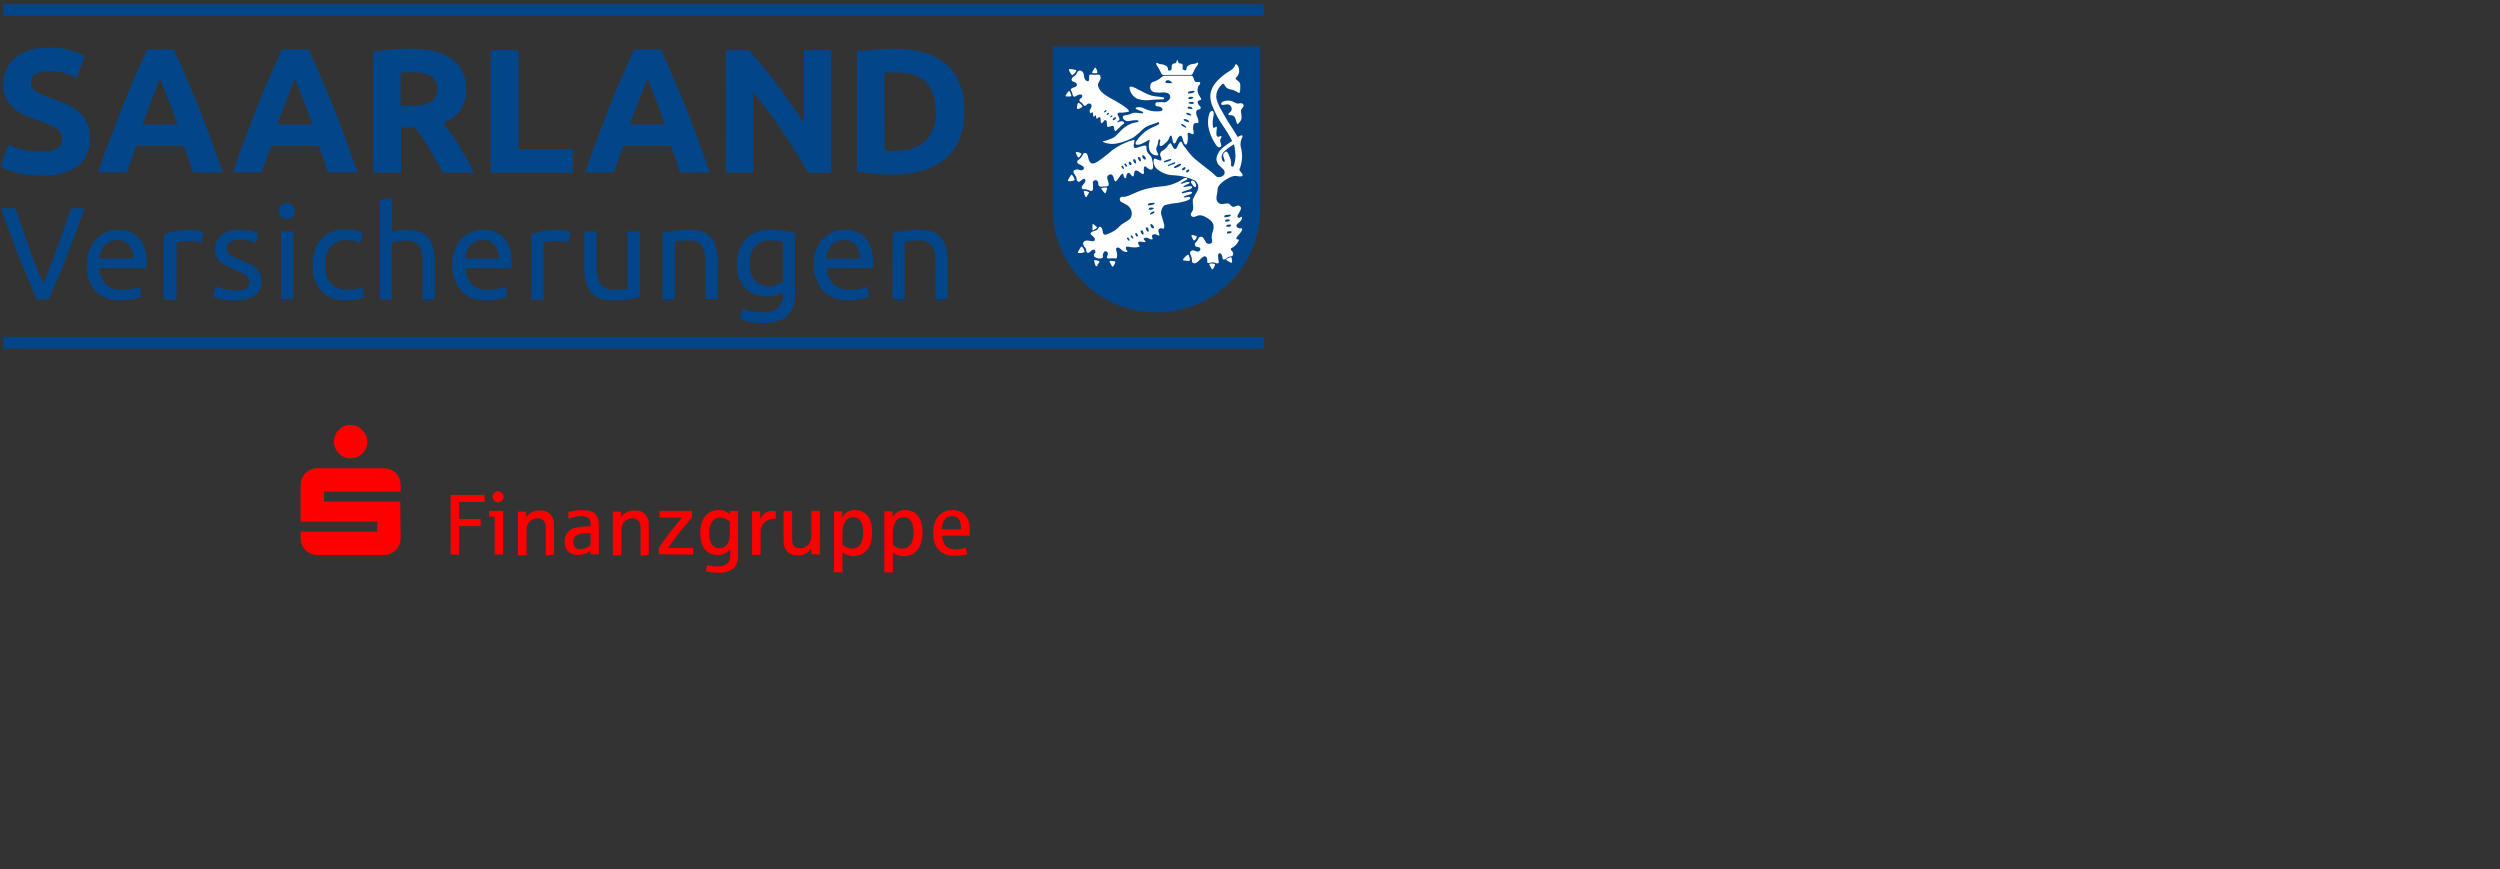 <?xml version="1.0" encoding="UTF-8"?>
<svg id="Ebene_1" data-name="Ebene 1" xmlns="http://www.w3.org/2000/svg" viewBox="0 0 342.2 119">
  <rect x="0" y="0" width="342.2" height="119" fill="#333333" stroke="none"/>
  <defs>
    <style>
      .cls-1 {
        fill: none;
      }

      .cls-2 {
        fill: #024589;
      }

      .cls-3 {
        fill: #fff;
      }

      .cls-4, .cls-5 {
        fill: red;
      }

      .cls-5 {
        fill-rule: evenodd;
      }
    </style>
  </defs>
  <g id="Ebene_2" data-name="Ebene 2">
    <path class="cls-1" d="m-4.932-12.451v98.043h183.514V-12.451H-4.932Z"/>
    <path class="cls-2" d="m173.006,47.724H.441v-1.622h172.564v1.622Zm0-45.524H.441V.578h172.564s0,1.622,0,1.622ZM5.815,20.754c.456,0,.913-.051,1.318-.152.304-.051.558-.203.811-.355.203-.152.355-.304.456-.558.101-.203.101-.456.101-.71,0-.558-.304-1.065-.76-1.369-.811-.507-1.724-.913-2.687-1.166-.558-.203-1.115-.406-1.673-.659-.558-.253-1.014-.558-1.47-.963-.406-.355-.76-.811-1.065-1.318-.304-.608-.456-1.318-.406-1.977,0-.71.152-1.419.456-2.078.304-.608.71-1.166,1.217-1.572.558-.456,1.217-.811,1.926-1.014.811-.253,1.724-.355,2.585-.355,1.724-.051,3.447.355,4.968,1.166l-1.115,2.991c-.507-.253-1.014-.456-1.572-.659-.659-.203-1.369-.304-2.078-.253-.659-.051-1.369.101-1.977.355-.406.253-.608.71-.608,1.166,0,.253.051.558.203.76.152.253.355.406.608.558.304.203.608.355.913.456.355.152.71.304,1.166.406.862.304,1.622.659,2.281.963.608.253,1.115.659,1.622,1.115.406.406.76.913.963,1.47.203.659.355,1.369.304,2.078.051,1.419-.558,2.788-1.673,3.65-1.115.862-2.738,1.318-4.968,1.318-.659,0-1.369-.051-2.028-.152-.558-.101-1.065-.203-1.572-.304-.406-.101-.811-.253-1.166-.406-.304-.101-.558-.253-.811-.406l1.065-2.991c1.47.659,3.042,1.014,4.664.963m16.07-10.088c-.101.253-.203.558-.355,1.014-.152.406-.355.913-.558,1.47-.203.558-.456,1.166-.71,1.825-.253.659-.507,1.369-.76,2.078h4.816c-.253-.71-.507-1.419-.76-2.078-.253-.659-.456-1.267-.71-1.825-.203-.558-.406-1.014-.558-1.47-.152-.456-.304-.76-.406-1.014m4.563,12.978c-.203-.608-.406-1.166-.608-1.825l-.659-1.825h-6.54c-.203.608-.406,1.217-.659,1.825-.203.608-.406,1.217-.608,1.774h-3.954c.608-1.825,1.217-3.498,1.825-5.019.558-1.521,1.115-2.991,1.673-4.36.558-1.369,1.065-2.636,1.622-3.853.507-1.217,1.065-2.433,1.622-3.599h3.599c.558,1.166,1.115,2.332,1.622,3.599.558,1.217,1.065,2.535,1.622,3.853.558,1.369,1.115,2.788,1.673,4.36.558,1.521,1.166,3.194,1.825,5.019l-4.056.051Zm13.89-12.978c-.101.253-.203.558-.355,1.014-.152.406-.355.913-.558,1.47-.203.558-.456,1.166-.71,1.825s-.507,1.369-.76,2.078h4.816c-.253-.71-.507-1.419-.76-2.078s-.456-1.267-.71-1.825c-.203-.558-.406-1.014-.558-1.47-.152-.456-.304-.76-.406-1.014m4.563,12.978c-.203-.608-.406-1.166-.608-1.825l-.659-1.825h-6.54c-.203.608-.406,1.217-.659,1.825-.203.608-.406,1.217-.608,1.774h-3.954c.608-1.825,1.217-3.498,1.825-5.019.558-1.521,1.115-2.991,1.673-4.36.558-1.369,1.065-2.636,1.622-3.853.507-1.217,1.065-2.433,1.622-3.599h3.599c.558,1.166,1.115,2.332,1.622,3.599.558,1.217,1.065,2.535,1.622,3.853.558,1.369,1.115,2.788,1.673,4.36.558,1.521,1.166,3.194,1.825,5.019h-4.056l0.0.051Zm11.305-13.738h-.76c-.203,0-.406.051-.608.051v4.563h1.065c1.419,0,2.433-.203,3.042-.558.608-.406.963-1.065.913-1.825.051-.71-.304-1.419-.913-1.774-.811-.355-1.774-.558-2.738-.456m-.203-3.244c2.535,0,4.461.456,5.779,1.369,1.318.913,2.028,2.281,2.028,4.208.051,1.014-.253,2.028-.811,2.89-.608.76-1.419,1.369-2.332,1.724.355.406.71.913,1.065,1.419.355.558.76,1.115,1.115,1.673l1.065,1.825c.355.659.659,1.267.963,1.876h-4.208c-.304-.558-.608-1.115-.963-1.673-.304-.558-.659-1.115-.963-1.673-.355-.558-.659-1.014-.963-1.521-.304-.456-.659-.913-.963-1.318h-1.926v6.185h-3.802V7.117c.862-.152,1.724-.253,2.535-.355.913-.051,1.673-.101,2.383-.101m22.407,13.738v3.244h-11.254V6.864h3.802v13.535h7.452Zm10.19-9.733c-.101.253-.203.558-.355,1.014-.152.406-.355.913-.558,1.47-.203.558-.456,1.166-.71,1.825-.253.659-.507,1.369-.76,2.078h4.816c-.253-.71-.507-1.419-.76-2.078-.253-.659-.456-1.267-.71-1.825-.203-.558-.406-1.014-.558-1.47-.203-.456-.355-.76-.406-1.014m4.512,12.978c-.203-.608-.406-1.166-.608-1.825l-.659-1.825h-6.54l-.659,1.825c-.203.608-.406,1.217-.608,1.774h-3.954c.608-1.825,1.217-3.498,1.825-5.019.558-1.521,1.115-2.991,1.673-4.36s1.065-2.636,1.622-3.853c.507-1.217,1.065-2.433,1.622-3.599h3.599c.558,1.166,1.115,2.332,1.622,3.599.558,1.217,1.065,2.535,1.622,3.853.558,1.369,1.115,2.788,1.673,4.36.558,1.521,1.166,3.194,1.825,5.019l-4.056.051h-0Zm17.49,0c-1.065-1.926-2.231-3.802-3.498-5.678-1.217-1.825-2.585-3.599-4.005-5.323v11.001h-3.751V6.864h3.092c.558.558,1.115,1.166,1.774,1.977.659.76,1.318,1.622,1.977,2.484.659.862,1.318,1.774,1.977,2.738.659.963,1.267,1.876,1.876,2.738V6.864h3.751v16.78h-3.194Zm10.494-3.042c.203,0,.406.051.608.051h.811c1.876,0,3.295-.456,4.208-1.419.963-1.065,1.47-2.484,1.369-3.954,0-1.774-.456-3.092-1.318-4.005-.862-.913-2.231-1.369-4.157-1.369h-.811c-.253,0-.558.051-.76.051l.051,10.646Zm10.899-5.374c.051,1.318-.203,2.585-.659,3.802-.406,1.014-1.065,1.977-1.926,2.687-.913.76-1.926,1.267-3.042,1.622-1.318.355-2.687.558-4.005.558-.659,0-1.47-.051-2.383-.101-.913-.051-1.774-.152-2.687-.355V7.067c.913-.152,1.825-.253,2.738-.304.963-.051,1.774-.101,2.433-.101,1.318,0,2.636.152,3.903.507,1.115.304,2.129.811,3.042,1.521.862.71,1.521,1.622,1.926,2.687.507,1.217.71,2.535.659,3.853M11.543,28.561c-.456,1.318-.862,2.535-1.318,3.65-.406,1.115-.811,2.18-1.217,3.194-.406,1.014-.76,1.977-1.166,2.89-.406.913-.76,1.825-1.166,2.687h-1.622c-.406-.913-.811-1.774-1.166-2.687-.406-.963-.811-1.926-1.217-2.94-.406-1.014-.811-2.078-1.217-3.194-.406-1.115-.862-2.332-1.267-3.65h1.926c.659,1.876,1.267,3.701,1.876,5.424.608,1.724,1.267,3.346,1.926,4.867.659-1.521,1.267-3.143,1.926-4.867.608-1.724,1.267-3.549,1.876-5.424h1.825v.051Zm6.692,6.844c.051-.659-.152-1.318-.558-1.825-.406-.507-.963-.76-1.622-.71-.355,0-.71.051-1.014.203-.304.152-.558.355-.76.558-.203.253-.355.507-.456.811-.101.304-.203.608-.203.963,0,0,4.613,0,4.613,0Zm-6.337.913c0-.71.101-1.47.355-2.129.203-.558.507-1.065.963-1.521.406-.406.862-.71,1.369-.913.507-.203,1.014-.304,1.572-.304,1.065-.051,2.129.355,2.89,1.166.659.76,1.014,1.977,1.014,3.549v.558h-6.438c0,.811.304,1.572.811,2.18.608.558,1.47.811,2.281.76.507,0,1.014-.051,1.47-.152.304-.051.608-.152.913-.304l.253,1.369c-.355.152-.71.253-1.065.355-.558.101-1.166.203-1.724.203-.71,0-1.419-.101-2.078-.355-.558-.203-1.065-.558-1.47-1.014-.406-.456-.659-.963-.862-1.521-.203-.608-.304-1.267-.253-1.926m13.992-4.867c.152,0,.304,0,.507.051.203,0,.355.051.558.051.203.051.355.051.507.101.101,0,.203.051.355.101l-.304,1.47c-.203-.051-.456-.101-.659-.152-.406-.051-.76-.101-1.166-.101-.304,0-.608.051-.913.101-.304.051-.507.101-.608.152v7.807h-1.724v-8.973c.456-.152.963-.304,1.47-.406.659-.152,1.318-.203,1.977-.203m6.235,8.314c.507.051,1.014-.051,1.521-.253.304-.152.507-.507.507-.862,0-.406-.152-.76-.507-.963-.507-.304-1.014-.608-1.572-.811-.355-.152-.71-.304-1.014-.456s-.608-.304-.862-.507c-.253-.203-.456-.456-.558-.71-.152-.355-.203-.71-.203-1.065-.051-.76.304-1.47.913-1.977.71-.507,1.572-.76,2.484-.71.253,0,.507,0,.76.051s.507.051.71.101l.608.152c.152.051.304.101.406.101l-.304,1.419c-.253-.152-.558-.203-.862-.304-.456-.101-.913-.152-1.369-.152-.406,0-.862.101-1.217.253-.355.152-.558.507-.507.862,0,.203.051.355.101.558.101.152.203.304.355.406.203.152.406.253.608.355.253.101.507.203.862.355.456.152.811.355,1.166.507.304.152.608.355.862.558.253.203.456.456.558.76.152.355.203.71.203,1.115.051.76-.304,1.521-.963,1.926-.811.507-1.774.71-2.738.659-.659,0-1.318-.051-1.926-.203-.456-.152-.76-.253-.963-.304l.304-1.419c.203.051.507.152.913.304.608.152,1.166.253,1.724.253m8.01,1.166h-1.673v-9.277h1.673v9.277Zm-.862-10.95c-.304,0-.558-.101-.76-.304-.406-.456-.406-1.166,0-1.572.406-.406,1.065-.406,1.521,0,.406.456.406,1.166,0,1.572-.203.203-.507.304-.76.304m8.06,11.153c-.659,0-1.369-.101-1.977-.355-.558-.203-1.014-.558-1.419-1.014-.406-.456-.71-.963-.862-1.521-.203-.608-.304-1.267-.304-1.977,0-.659.101-1.318.304-1.977.203-.558.507-1.115.862-1.521.406-.456.862-.811,1.419-1.014.608-.253,1.217-.355,1.825-.355.406,0,.862.051,1.267.101.406.051.811.203,1.217.355l-.355,1.419c-.253-.152-.558-.203-.862-.304-.355-.051-.71-.101-1.065-.101-.811-.051-1.572.253-2.129.862-.558.76-.811,1.622-.76,2.535,0,.456.051.913.152,1.369.101.406.304.76.558,1.065s.558.558.913.71c.456.152.913.253,1.369.253.406,0,.811-.051,1.217-.101.304-.051.558-.152.862-.253l.253,1.369c-.152.051-.253.152-.406.152l-.608.152c-.203.051-.456.101-.71.101-.253.051-.507.051-.76.051m4.664-.203v-13.586l1.673-.304v4.765c.659-.253,1.318-.355,2.028-.355.608,0,1.267.101,1.825.304.456.203.862.507,1.166.862.304.406.507.862.608,1.369.101.558.203,1.166.203,1.724v5.222h-1.673v-4.867c0-.507-.051-.963-.101-1.47-.051-.355-.203-.71-.406-.963-.203-.253-.406-.456-.71-.558-.355-.101-.71-.203-1.115-.152-.203,0-.355,0-.558.051-.203,0-.355.051-.558.101-.152.051-.304.051-.456.101-.101,0-.203.051-.304.101v7.706h-1.622l-0-.051Zm16.273-5.526c.051-.659-.152-1.318-.558-1.825-.406-.507-.963-.76-1.622-.71-.355,0-.71.051-1.014.203-.304.152-.558.355-.76.558-.203.253-.355.507-.456.811-.101.304-.203.608-.203.963h4.613Zm-6.388.913c0-.71.101-1.47.355-2.129.203-.558.507-1.065.963-1.521.406-.406.862-.71,1.369-.913.507-.203,1.014-.304,1.572-.304,1.065-.051,2.129.355,2.89,1.166.659.76,1.014,1.977,1.014,3.549v.558h-6.337c0,.811.304,1.572.811,2.18.608.558,1.47.811,2.281.76.507,0,1.014-.051,1.47-.152.304-.051.608-.152.913-.304l.253,1.369c-.355.152-.71.253-1.065.355-.558.101-1.166.203-1.724.203-.71,0-1.419-.101-2.078-.355-.558-.203-1.065-.558-1.47-1.014-.406-.456-.659-.963-.862-1.521-.304-.608-.355-1.267-.355-1.926m14.245-4.867c.152,0,.304,0,.507.051.203,0,.355.051.558.051.203.051.355.051.507.101.101,0,.203.051.355.101l-.304,1.47c-.203-.051-.456-.101-.659-.152-.406-.051-.76-.101-1.166-.101-.304,0-.608.051-.913.101-.304.051-.507.101-.608.152v7.807h-1.673v-8.973c.456-.152.963-.304,1.47-.406.608-.152,1.267-.203,1.926-.203m11.406,9.226c-.406.101-.862.203-1.521.304-.71.101-1.419.152-2.18.152-.608,0-1.217-.101-1.825-.304-.456-.203-.862-.507-1.166-.862-.304-.406-.507-.862-.659-1.369-.152-.558-.203-1.166-.203-1.724v-5.222h1.673v4.867c-.051.862.101,1.673.558,2.433.456.507,1.115.811,1.825.71h.558c.203,0,.355-.051.558-.051.152,0,.304-.051.456-.051.101,0,.203-.051.304-.051v-7.858h1.673v9.024h-.051Zm3.194-8.77c.406-.101.862-.203,1.521-.304.71-.101,1.47-.152,2.18-.152.608,0,1.267.101,1.825.304.456.203.862.507,1.166.862.304.406.507.862.608,1.369.101.558.203,1.166.203,1.724v5.222h-1.673v-4.867c0-.507-.051-.963-.101-1.47-.051-.355-.203-.71-.406-.963-.203-.253-.406-.456-.71-.558-.355-.101-.71-.203-1.115-.152h-.558c-.203,0-.355.051-.558.051-.152,0-.304.051-.456.051-.152,0-.253.051-.304.051v7.858h-1.673v-9.024h.051Zm16.425,1.217c-.203-.051-.456-.101-.659-.152-.355-.051-.76-.051-1.115-.051-.811-.051-1.572.253-2.078.862-.507.659-.76,1.47-.71,2.332,0,.456.051.913.203,1.369.101.355.304.659.558.963.203.253.507.456.811.558.304.101.608.203.913.203.406,0,.811-.051,1.217-.203.304-.101.608-.253.862-.456v-5.424Zm0,6.894c-.253.152-.558.253-.811.355-.456.152-.963.253-1.419.203-.558,0-1.065-.101-1.572-.253-.507-.152-.913-.456-1.318-.811-.406-.406-.659-.862-.862-1.419-.253-.659-.355-1.318-.304-1.977,0-.659.101-1.267.304-1.876.203-.558.507-1.065.862-1.47.406-.406.862-.76,1.419-.963.608-.253,1.267-.355,1.876-.355.659,0,1.369.051,2.028.152.558.101,1.065.203,1.47.304v8.263c0,1.419-.355,2.484-1.115,3.092-.76.659-1.876.963-3.346.963-.558,0-1.115-.051-1.673-.152-.456-.101-.913-.203-1.369-.355l.304-1.47c.406.152.811.253,1.217.355.507.101,1.014.152,1.521.152.76.051,1.521-.152,2.129-.608.456-.507.71-1.166.659-1.876v-.253l0.0 0Zm10.544-4.613c.051-.659-.152-1.318-.558-1.825s-.963-.76-1.622-.71c-.355,0-.71.051-1.014.203-.304.152-.558.355-.76.558-.203.253-.355.507-.456.811-.101.304-.203.608-.203.963h4.613-0Zm-6.337.913c0-.71.101-1.47.355-2.129.203-.558.507-1.065.963-1.521.406-.406.862-.71,1.369-.913.507-.203,1.014-.304,1.572-.304,1.065-.051,2.129.355,2.89,1.166.659.76,1.014,1.977,1.014,3.549v.558h-6.337c0,.811.304,1.572.862,2.18.608.558,1.47.811,2.281.76.507,0,1.014-.051,1.47-.152.304-.051.608-.152.913-.304l.253,1.369c-.355.152-.71.253-1.065.355-.558.101-1.166.203-1.724.203-.71,0-1.419-.101-2.078-.355-.558-.203-1.065-.558-1.47-1.014-.406-.456-.659-.963-.862-1.521-.355-.608-.406-1.267-.406-1.926m10.849-4.41c.406-.101.862-.203,1.521-.304.71-.101,1.47-.152,2.18-.152.608,0,1.267.101,1.825.304.456.203.862.507,1.166.862.304.406.507.862.608,1.369.101.558.203,1.166.203,1.724v5.222h-1.673v-4.867c0-.507-.051-.963-.101-1.47-.051-.355-.203-.71-.406-.963-.203-.253-.406-.456-.71-.558-.355-.101-.71-.203-1.115-.152h-.558c-.203,0-.355.051-.558.051-.152,0-.304.051-.456.051-.152,0-.253.051-.304.051v7.858h-1.673s.051-9.024.051-9.024Zm21.9-25.55v22.407c.101,7.858,6.54,14.093,14.397,13.992,7.706-.101,13.89-6.286,13.992-13.992V6.357h-28.389Z"/>
    <path class="cls-3" d="m154.502,15.127c-.101-.203-.659-.71-2.738-1.825-1.217-.71-1.419-1.267-1.47-1.622-.051-.304.304-.659.355-.963.051-.253-.101-.558-.355-.507-.304.051-.608.051-.912,0-.152,0-.304,0-.304.253,0,.152.051.659-.152.659-.253,0-.507-.253-.558-.76,0-.507-.355-.71-.507-.71-.101,0-.304,0-.456.355-.152.406-.456.406-.608.608-.152.203-.203.406.101.558.304.101.456.152.507.406,0,.406-.456.304-.76.558-.203.152.051.355.101.507.051.152.051.406.203.558.152.152.507-.203.76-.253s.507,0,.406.304c-.101.304-.406.203-.355.507,0,.203.203.203.355.355.152.152.253.456.456.355.203-.101.253-.304.507-.304.253,0,.406.203.304.507-.101.304-.304.355-.203.659.101.355.152.101.304.051.203-.101.051.355.203.558.101.152.152-.152.253-.152.152,0,.051.507.203.456.152-.051.203-.253.406-.203.203.051,0,.659.203.811.152.051.253-.203.406-.355.203-.152.355,0,.355.355,0,.355,0,.608.253.507.304-.051.659-.304.71.051.051.355.101.608.253.507.152-.051.71-.76,1.014-.913.355-.203-.051-.456-.304-.406s-.456.203-.507.101.406-.203.304-.456c-.051-.253-.406-.558-.203-.76.203-.152.406,0,.912-.101.558-.101.659-.051.558-.253m-.456,4.41c-.862.355-1.673.862-2.332,1.47-1.166.963-1.825,1.419-2.231,1.369-.558-.152-.507-1.115-.71-1.318-.101-.152-.304-.152-.456-.051-.051.051-.101.101-.101.152-.152.304-.355.608-.659.76-.101.101-.152.304-.051.406l.101.101c.253.101.811.355.76.608-.051.253-.355.355-.659.203-.253-.101-.558-.051-.76.152-.051.101-.051.203.203.558s.152.456.253.71c.051.152.203.355.507.101.253-.203.507-.406.608-.203.253.406-.507.76-.456,1.166.051.253.355.152.659.203.456.101.456.253.71.203.253-.051.203-.558.152-1.115,0-.203.152-.355.355-.355.101,0,.253.051.304.152.203.253-.051.507.304.71.203.101.304,0,.608,0,.253,0,.558,0,.608-.203.051-.253-.253-.811-.203-1.115.051-.203.507-.558.76-.152.152.203.152.608.304.76.203.203.71-.913.963-1.014.253-.101.152.203.253.406.152.304.304.203.304.101,0-.406.203-.659.355-.659.203,0,.507.71.659.456.051-.152.101-.304.101-.456,0-.304.152-.304.304-.304.355.051.76.608.963.456.152-.101-.101-.913.152-1.014.203-.101.608.608.963.406,0,0,.304.051.152-.913-.152-.913-.253-.862-.507-1.166-.253-.203-.355-.507-.355-.811,0-.253.051-.507-.608-.304-.608.203-.862.304-1.014.253s-.152-.253-.101-.558c.101-.507.152-.608-.101-.507-.456.101-.76.203-1.065.355m-7.452-9.429c.051.051.152.253.253.152.203-.152.355-.304.456-.507.051-.152.051-.203-.152-.203-.253-.051-.456-.101-.71-.101-.101,0-.152.101-.101.203.051.152.152.304.253.456m-.152,3.092c.051,0,.253,0,.203-.101-.051-.203-.101-.406-.203-.558-.051-.101-.101-.152-.203,0-.152.152-.253.304-.355.507-.051.051,0,.152.101.152h.456m1.572,1.521c.051-.051.203-.101.152-.203-.101-.152-.253-.304-.456-.406-.101-.051-.152-.051-.203.101-.051.203-.101.406-.101.608,0,.051.101.101.152.101.203-.051.355-.101.456-.203"/>
    <path class="cls-3" d="m150.193,9.753c0,.051.051.203-.051.253-.203.051-.355.051-.558,0-.101-.051-.152-.051-.051-.203.101-.152.203-.355.304-.507.051-.051.101-.051.152,0,.101.152.152.304.203.456m-3.346,15.006c.051-.051.253-.051.253-.152-.051-.203-.152-.456-.304-.608-.101-.101-.152-.152-.253.051-.152.203-.253.406-.355.608-.051.101.051.152.152.152.152,0,.355,0,.507-.051m2.129,1.774c.051-.051.152-.203.051-.253-.203-.101-.355-.152-.558-.152-.101,0-.152,0-.101.203.051.203.101.406.203.608.051.051.101.051.203,0,0-.101.101-.253.203-.406m2.535-.608c0-.051.051-.253-.051-.253-.203,0-.406,0-.608.051-.101.051-.152.051-.051.203.101.152.253.355.406.507.051.051.101,0,.152-.051v-.051c.051-.051.101-.203.152-.406m-3.701-5.019c.051.051.203.051.203.152-.051.152-.152.355-.304.456-.101.051-.101.101-.203-.051-.101-.152-.152-.355-.253-.558,0-.051.051-.101.101-.101.152,0,.304.051.456.101m.406,13.688c.051-.051.253-.051.253-.152-.051-.203-.152-.456-.304-.608-.101-.101-.152-.152-.253.051-.152.203-.253.406-.355.608-.051.101.051.152.152.152.152,0,.304,0,.507-.051m2.18,1.419c.051-.051.152-.203.051-.253-.203-.101-.355-.152-.558-.152-.101,0-.152,0-.101.203.051.203.101.406.203.608.051.051.101.051.203,0,0-.152.101-.304.203-.406m2.231 0c0-.051.101-.203-.051-.253-.203-.051-.406-.051-.608-.051-.101.051-.152.051-.051.203.101.203.203.355.304.558.051.051.101.051.152,0,.101-.152.203-.304.253-.456m-2.585-5.019c.051.051.152.152.101.203l-.456.304c-.101.051-.152.051-.152-.152v-.608c0-.051.101-.101.152-.051.101.101.253.203.355.304m10.139-17.642c0-.152.051-.659-.862-.71-.406.051-.811.051-1.217,0-.406-.051-.71-.406-.659-.811.051-.659.406-.608.659-.71.355-.152.659-.355.963-.608.101-.101.253-.152.406-.152h3.549c.101,0,.203,0,.304.203.101.203.152.659.406.659h.406c.304.051.101.355-.101.558-.152.355-.152.71,0,1.065.101.203.203.406.355.608.051.152.051.203-.152.253-.304.051-.355.253-.253.456.051.152.152.253.253.355.101.101.152.203.101.304-.101.152-.152.152-.406.203-.203.051-.253.406-.152.71s.304.659.253,1.014c-.051.203-.406,0-.558.152-.203.152-.203.76-.101,1.065.051.304,0,.406-.101.406-.101,0-.406-.152-.507-.203-.101,0-.253,0-.203.253.051.406.051.862-.101,1.267-.101.203-.304.101-.406-.152-.152-.304-.203-.963-.456-.963-.203,0-.507.456-.608.811-.101.253-.355.406-.456,0-.101-.406-.101-.913-.304-.811-.203.101-.152.456-.507.811-.355.355-.659.608-.811.608s-.253-.101-.152-.456.051-.507-.051-.456c-.051,0-.152-.051-.203.456-.051.507-.355.659-.203,1.065.152.406.355.608.152.659-.406.051-.811-.152-1.014-.507-.203-.355-.253-.811-.152-1.166.101-.406.101-.558-.101-.406-.304.203-.608.355-.963.507-.203.101-.456.152-.659.101-.203,0-.152-.304,0-.507.304-.456.71-.862,1.115-1.217.659-.558,1.724-.862,1.926-1.065.101-.152.051-.406-.253-.203-.304.152-1.217.304-1.825.811-.456.456-.912.862-1.419,1.217-.608.355-2.18.963-3.092.862-.912-.101-1.166-.304-1.014-.355.507-.101,1.014-.304,1.521-.558.507-.406.963-1.065,1.521-1.419.406-.304.912-.507,1.419-.608.456,0,.558-.304,0-.304-.507,0-1.014.203-1.318.101-.304-.101-.507-.355-.456-.558s.253-.203.608-.253c.558-.101.608-.304,1.014-.304.456,0,1.166.152,1.166.051s-.051-.203-.355-.304c-.203-.051-.406-.152-.608-.253-.152-.101-.051-.203,0-.203.304-.101.659-.051.963.051.456.253.912.406,1.419.456.862.051,1.166,0,1.217-.203s-.253-.456-.608-.456c-.507,0-.406-.507-.203-.558.406-.051.76-.051,1.166,0,.304-.101.608-.304.71-.659m2.383,22.356c.101,0,.253.051.304-.101,0-.253-.051-.456-.152-.659-.051-.101-.101-.152-.253,0-.203.152-.355.304-.507.507-.051.051,0,.152.051.203h.051c.152,0,.304.051.507.051m3.701.659c0-.051.101-.203,0-.253-.203-.051-.406-.051-.608-.051-.101.051-.152.051-.101.203.101.203.203.355.304.558.051.051.152.051.152,0,.152-.152.203-.304.253-.456m2.332-.963c0-.051-.051-.253-.152-.203-.203.051-.355.152-.558.253q-.101.101.051.203c.152.101.355.203.558.304.051.051.152-.051.152-.101,0-.101,0-.253-.051-.456m-4.968-3.143c.051.051.203.051.203.152-.051.152-.152.355-.304.456-.101.051-.101.101-.203-.051-.101-.152-.152-.355-.253-.558,0-.051.051-.101.101-.101.203.051.304.051.456.101"/>
    <path class="cls-3" d="m158.913,25.519c-1.217.101-2.383.355-3.498.862-.76.304-1.065.558-1.673.558-.203-.051-.406.051-.456.253s.051.355.203.456c.304.152.608.304.912.507.355.304.558.76.507,1.217-.051.558-.355.71-1.014,1.115-.355.203-.659.456-.912.76-.456.406-1.014.659-1.572.862-.152.051-.406.051-.456-.355-.051-.355-.101-.507-.203-.608-.101-.101-.253-.203-.355,0-.152.203-.152.304-.406.406s-.456.101-.608.253c-.152.101-.152.253.051.406.152.101.304.253.406.406.101.203,0,.406-.304.406-.253-.051-.558-.101-.811-.101-.253,0-.507.203-.456.507.101.355.152.304.304.507.203.304.051.355.152.558.051.101.253.203.456,0,.203-.203.253-.253.456-.304.253-.051.253.101.304.253s-.152.203-.203.355c-.051.152,0,.355.253.456.304.152.608.203.912.051.101-.051.051-.152.051-.355,0-.203.101-.355.203-.507.152-.101.304-.051.406.051,0,0,.051.051.051.101.101.203-.051.406-.101.608,0,.203.203.203.659.152.456-.051.608.152.71-.101.051-.304.051-.608-.051-.862-.203-.406.101-.71.507-.355.406.406.558.406.811.456.253.051.203-.152.101-.203-.152-.152-.203-.456-.051-.507s.304,0,.608.051c.406.051.76.051,1.166-.051.101-.101-.203-.355-.203-.507,0-.152.152-.203.304-.203.203,0,.659.101.71.051.101-.051-.101-.203-.203-.304-.152-.203.203-.355.507-.253.101.051.456.253.608.203.152-.051.051-.253,0-.304-.101-.203.101-.406.355-.406.253,0,.507.203.608.203s0-.253-.051-.456c-.101-.203-.051-.406.101-.507.203-.152.456.051.558,0s.101-.203.101-.406c0-.304-.456-1.521-.456-1.724,0-.253.152-.963.608-1.115.608-.152,1.217-.253,1.825-.304.507-.101,1.014-.203,1.47-.456.152-.101.203-.355-.152-.355-.355.051-.558.152-.608.051s.203-.203.608-.304c.76-.203.608-.558-.051-.406-.608.152-.811.253-.862.101-.051-.101.558-.304.963-.406.558-.152.811-.71-.406-.406-.304.051-.406,0-.253-.101s.355-.203.507-.253c.558-.203.203-.456-.406-.203-.406.203-.71.152-.456,0,.253-.152.507-.304.659-.355.304-.152.152-.507-.355-.203-.963.659-2.028,1.014-3.092,1.065"/>
    <path class="cls-3" d="m163.627,25.063c-.101-.203-.253-.355-.406-.355-.101,0-.203.101-.203.203,0,.051,0,.101.051.152.152.203.253.406.406.507.152.101.253,0,.253-.203,0-.101-.051-.203-.101-.304"/>
    <path class="cls-3" d="m169.558,30.487c.253-.152.406-.406.456-.659,0-.152-.101-.203-.203-.101s-.253.101-.355.051c-.051-.051-.203-.152.152-.659.304-.456.304-.71.152-.862-.101-.101-.253-.152-.406-.101-.253.051-.406.203-.608.152-.406-.152-.304-.406-.659-.456-.304-.051-.862.203-1.166,0-.355-.203-.507-.507-.355-1.217.051-.253.101-.507.101-.76,0-.152.051-.304.152-.406.203-.304.456-.507.71-.71.355-.203,1.166-.811,1.774-.659,1.065.203.862-.203.507-.608-.253-.253-.152-.355-.051-.558.101-.304.152-.558.203-.862.101-.558.051-1.115-.051-1.673-.152-.406-.152-.913,0-1.318.203-.304.304-.76-.253-.456-.203.101-.253.152-.253.101-.051-.101-.304-.507-.659-1.065-.659-.963-1.267-2.028-1.825-3.042-.406-.862-.507-1.267-.406-1.825.101-.456.355-.862.71-1.217.152-.101.203-.203.355,0,.152.355.456.608.811.659.406.051.76.203,1.115.456.152.101.253-.051.253-.507,0-.456.101-.76-.253-1.065-.355-.304-.507-.304-.253-.558.253-.253.406-.608.355-.963,0-.507-.355-.862-.456-.811-.101.051-.101.304-.406.608-.253.253-.71.456-1.166.811s-.912.76-1.267,1.217c-.304.406-.507.811-.608,1.318-.101.71.051,1.419.355,2.028.355.862.811,1.724,1.369,2.484.456.659.862,1.318,1.217,2.028q0,.051-.051.051c-.456.304-.912.608-1.318.963-.406.355-.71.862-.76,1.369-.051.406.152.811.456,1.065.406.406.608.507.659.811.051.355-.304.71-.811.71-.152,0-.304-.051-.406-.152-.203-.203-.406-.406-.659-.608-.76-.558-1.419-1.115-2.18-1.724-.456-.406-.912-.913-1.217-1.419-.253-.253-.456-.507-.558-.811,0-.101-.101-.152-.203-.152-.051,0-.051.051-.101.051-.152.203-.253.406-.355.659-.051.203-.304.507-.558.101-.253-.406-.253-.659-.456-.558s-.253.355-.558.659c-.253.253-.608.406-.659.507-.152.203-.152.507,0,.71.152.304.051.507-.152.456-.152-.051-.304-.101-.406-.152,0,0-.304-.203-.406-.051-.152.558.051,1.115.558,1.47.659.507,1.419.76,2.281.76.963.051,1.926.304,2.788.71.406.355.558.862.355,1.369-.253.406-.456.811-.659,1.217,0,.355,0,.71.051,1.065,0,.608-.203.608-.304.862-.101.304.152.608.659.406.304-.203.71-.203,1.065-.051.304.152,1.318.608,1.369,1.318.051.71-.253.963-.253,1.419-.051.406.203.811-.051.963-.203.152-.507.152-.71-.051-.051-.051-.051-.101-.051-.101-.203-.355-.355-.659-.558-.71-.203-.051-.406.051-.456.253-.101.203-.203.406-.406.558-.101.152-.101.304,0,.456l.051.051c.152.101.456.051.558.203.101.101.101.253,0,.355-.101.152-.253.203-.659.051-.152-.101-.355-.101-.507,0-.152.051-.203.253-.152.456.101.152.152.304.203.507.051.304,0,.558.152.659.203.152.406.101.71-.152.304-.304.558-.608.811-.71.101-.051.253-.051.406.203.051.152.051.304.051.456,0,.152,0,.304.253.253.101-.051.253-.051.355-.101.203,0,.355,0,.558.101.253.101.456.051.406-.203-.051-.253-.101-.558-.101-.811,0-.304.203-.406.355-.304.152.152.253.355.253.608,0,.101.101.355.406.152.304-.152.304-.253.507-.304.355-.051.558-.101.558-.456,0-.304-.253-.304-.304-.507-.051-.152,0-.203.304-.355.304-.203.558-.456.71-.811.152-.253,0-.253-.152-.253s-.203-.203,0-.406c.253-.253.456-.507.608-.76.152-.253.051-.406-.203-.355-.203.051-.406-.101-.507-.253-.051-.203,0-.253.304-.507l-0-0Zm-2.332-8.872c-.051-.253.051-.507.203-.71.203-.253.456-.456.71-.659.203-.152.507-.355.71-.456h.051c.152.507.203,1.065.203,1.622,0,.456-.101.913-.253,1.318-.101.101-.304.152-.355-.152.051-.355,0-.71-.152-1.014-.253-.71-.406-.862-.558-.811-.203.101-.355.253-.355.456-.051.203.253.71.203.862-.051.203-.355.051-.406-.456h0Z"/>
    <path class="cls-3" d="m167.074,20.095c-.253.152-.456.051-.659-.304-.507-.76-.862-1.572-1.014-2.433-.101-.608-.051-1.267.152-1.876.203-.355.304-.304.406-.304s.253.253.152.659c-.101.456-.152.913-.101,1.369.051.203.051.406.253.253.203-.152.304-.152.304,0s-.152.963,0,1.166c.152.203.355.051.456,0,.152,0,.253.051.152.203s-.203.304-.152.507l.152.608s-.051.101-.101.152m1.572-6.235c.608.253.608.355.912.304.253-.051.507-.051.608.101.101.152.101.304-.101.507-.152.203-.253.304-.203.507,0,.152.203.963-.051,1.267-.253.304-.355.507-.456.406s-.152-.456-.253-.71c-.051-.203-.253-.406-.456-.456-.203-.051-.507.051-.507-.152,0-.203.203-.203.355-.406.101-.152.152-.355.051-.558-.101-.304-.456-.456-.76-.355-.406.051-.558.101-.608-.051-.051-.152,0-.203.203-.355.406-.152.862-.203,1.267-.051"/>
    <path class="cls-2" d="m159.825,10.97c-.203.051-.304.152-.304.253.051.152.101.152.406.152h.456c.051,0,.101,0,0-.101-.152-.203-.355-.304-.558-.304"/>
    <path class="cls-3" d="m158.304,13.201c-.456-.051-.862-.051-2.332-.862-1.622-.913-1.369-.304-1.318-.051.152.558.558,1.065,1.115,1.267.659.203,1.318.203,1.977.101.507-.051,1.166-.051,1.318-.051.355,0,.456-.304-.051-.304-.152-.051-.253-.051-.71-.101m5.526-4.613c-.101.051-.051.101-.406.152-.304,0-.608.101-.862.304-.101.101-.152.253-.152.355,0,.101-.051.304-.304.203-.304-.051-.253-.406-.203-.558,0-.203-.101-.355-.304-.355h-.051c-.203,0-.203-.101-.253-.152-.051-.101-.051-.203-.101-.253s-.051-.101-.051-.101c0,0-.051,0-.051.101,0,.051-.051.152-.101.253-.051.051-.051.152-.253.152-.203,0-.355.152-.355.355v.051c0,.101.051.507-.203.558-.304.051-.355-.152-.304-.203,0-.152-.051-.253-.152-.355-.253-.203-.558-.304-.862-.304-.304-.051-.253-.101-.406-.152-.253-.101-.253.152-.051.406.203.304.406.659.558,1.014.101.253.456.203.456.203h3.397s.355.051.456-.203c.152-.355.304-.71.558-1.014.253-.304.203-.558,0-.456"/>
    <path class="cls-2" d="m151.258,15.381l.101-.101c.051-.051.101-.051.101-.101,0-.051-.051-.101-.101-.101h-.051l-.152.152c-.051.051-.051.101,0,.152h.101m.355.355l.101-.101c.051-.051.101-.051.101-.101,0-.051-.051-.101-.101-.101h-.051l-.152.152c-.051.051-.051.101,0,.152h.101m.456.304c.051,0,.101-.051.101-.051.051-.051.101-.051.101-.101,0-.051-.051-.152-.152-.051-.051.051-.152.101-.152.152-.051.051,0,.101.101.051m.406.406c.051-.051.101-.051.152-.101l.152-.152c.051-.101,0-.203-.253-.101-.101.051-.203.152-.203.253-.051.051,0,.152.152.101m1.774,6.185s-.051-.051-.101-.152-.051-.101-.152-.101c-.051,0-.101.051-.101.101s0,.051.051.101.101.152.152.203c.051.051.101.051.152,0,.051-.051.051-.101,0-.152m-.406.304s-.051-.051-.101-.152q-.051-.101-.152-.101c-.051,0-.101.051-.101.101s0,.051.051.101.101.152.152.203c.051.051.101.051.152,0v-.152m1.065-.507s-.051-.101-.101-.152-.051-.152-.152-.152c-.051,0-.203.051-.152.203.051.101.101.152.152.253.101.051.253,0,.253-.152m1.267-.507c0-.051-.051-.152-.051-.203-.051-.152-.051-.203-.152-.203-.101-.051-.253-.051-.203.152.051.152.101.253.203.355.101.101.203.101.203-.101m6.489,1.267c-.051,0-.101.051-.152.101-.101.051-.152.051-.152.152,0,.101,0,.203.152.152.101-.051.203-.101.253-.203s.051-.203-.101-.203m-7.148-.963c0-.051-.051-.152-.051-.203-.051-.152-.051-.203-.152-.203-.101-.051-.253-.051-.203.152.051.152.101.253.203.355.101.101.203.101.203-.101m1.318-.558c0-.051-.051-.152-.101-.203-.101-.101-.101-.152-.203-.203-.101-.051-.253-.051-.152.253.051.152.152.253.253.304.152.051.253.051.203-.152m-1.724,10.798s-.051-.051-.101-.152q-.051-.101-.152-.101c-.051,0-.101.051-.101.101q0,.051.051.101c.051.051.101.152.152.203.051.051.101.051.152,0v-.152m-.507.304s-.051-.051-.101-.152c-.051-.051-.051-.101-.152-.101-.051,0-.101.051-.101.101s0,.051.051.101c.051.051.101.152.152.203.051.051.101.051.152,0v-.152m1.166-.558s-.051-.101-.101-.152-.051-.152-.152-.152-.203.051-.101.203c.051.101.101.152.152.253.051.051.203,0,.203-.152m1.47-.659c0-.051-.051-.152-.051-.203-.051-.152-.051-.203-.152-.203-.101-.051-.253-.051-.203.152.051.152.101.253.203.355.101.101.203.101.203-.101m-.71.406c0-.051-.051-.152-.051-.203-.051-.152-.051-.203-.152-.203-.101-.051-.253-.051-.203.152.051.152.101.253.203.355.101.051.203.101.203-.101m1.419-.862c0-.051-.051-.152-.101-.203-.101-.101-.101-.152-.203-.203-.101-.051-.253-.051-.152.253.051.152.152.253.253.304.101.051.253,0,.203-.152m4.157-8.213c-.051,0-.101.051-.152.101q-.101.051-.152.152c-.051.101-.051.203.203.152.101-.051.203-.101.253-.203,0-.152,0-.253-.152-.203m.862-10.392s-.253,0-.304.101c-.051.051-.152.253.152.203.152,0,.355-.051.507-.101.101-.051.304-.203.101-.253-.203-.051-.304.051-.456.051m.051.76s-.253,0-.304.101c-.051.051-.152.253.152.203.101,0,.203,0,.304-.051.101-.051.304-.203.101-.203-.051-.051-.152-.051-.253-.051m0,.963s.253.051.304,0,.203-.203-.101-.253h-.304c-.152,0-.355.152-.152.203.101.051.152.051.253.051m-5.526,13.586s-.253,0-.304.101c-.051.051-.152.253.152.203.152,0,.355-.051.507-.101.101-.051.304-.203.101-.253-.203,0-.304.051-.456.051m.101.608s-.253,0-.304.101c-.051.051-.152.253.152.203.101,0,.203,0,.304-.051.101-.051.304-.203.101-.203-.101-.051-.152-.051-.253-.051m.152.862s.203-.101.253-.152c.051-.101.051-.253-.203-.152-.101.051-.203.101-.253.152-.101.051-.253.304-.051.253.101-.051.152-.051.253-.101m10.19.152s-.253,0-.304.101c-.051.051-.152.253.152.203.152,0,.355-.051.507-.101.101-.051.304-.203.101-.253-.203,0-.304.051-.456.051m.101.608s-.253,0-.304.101-.152.253.152.203c.101,0,.203,0,.304-.051.101-.051.304-.203.101-.203-.101-.051-.203-.051-.253-.051m.253,1.622s-.253,0-.304.101-.152.253.152.203c.101,0,.203,0,.304-.051.101-.051.304-.203.101-.203-.101-.051-.152-.051-.253-.051m-.152-.608s.253,0,.304-.101.152-.253-.152-.203c-.101,0-.203,0-.304.051-.101.051-.304.203-.101.203.101.051.152.051.253.051m-5.171-16.425s-.253-.051-.304,0c-.101.051-.203.203.051.253.101,0,.203.051.304.051.152,0,.355-.051.152-.152,0-.051-.101-.101-.203-.152m-.152.913s-.203-.101-.304-.101c-.101,0-.253.152,0,.253.101.051.203.101.304.101.101.051.355.051.203-.101-.051-.051-.101-.101-.203-.152m-.304.862c-.101-.051-.203-.101-.355-.101-.101,0-.253.101,0,.253.101.051.203.101.355.152.152.051.406.051.203-.101,0-.101-.101-.152-.203-.203m-.406.76s-.253-.203-.304-.203c-.101,0-.253.101,0,.253.101.051.203.152.304.203.152.051.355.152.253-.051-.101-.101-.152-.152-.253-.203m-2.484,5.019c.203-.051.406-.101.608-.203.101-.101.152-.253-.051-.203s-.608.203-.76.253-.152.203,0,.203c.051,0,.152-.051.203-.051m.558.456c.203-.051.406-.152.608-.203.101-.101.152-.304-.051-.203-.203.101-.608.253-.76.304s-.152.203,0,.203c.051-.051.152-.051.203-.101m.862.304c.203-.051.355-.152.558-.304.101-.101.101-.253-.101-.203s-.608.304-.71.355c-.101.051-.152.203,0,.203.101.051.203,0,.253-.051"/>
    <path class="cls-4" d="m50.274,60.448c0,1.267-1.014,2.281-2.281,2.281-1.267,0-2.281-1.014-2.281-2.281,0-1.267,1.014-2.281,2.281-2.281,1.217,0,2.231,1.014,2.281,2.281Zm4.512,8.213h-10.443v-1.369h10.494v-.913c0-1.267-1.014-2.281-2.281-2.281h-9.125c-1.267,0-2.281,1.014-2.281,2.281v5.019h10.494v1.369h-10.494v.913c0,1.267,1.014,2.281,2.281,2.281h9.125c1.267,0,2.281-1.014,2.281-2.281l-.051-5.019Zm11.558.051v-.963h-4.664v8.162h1.166v-3.903h2.94v-.963h-2.94v-2.332h3.498v-0Z"/>
    <path class="cls-5" d="m68.93,68.052c0-.406-.304-.76-.71-.811-.406,0-.76.304-.811.71,0,.406.304.76.71.811h.051c.406,0,.71-.304.76-.71Zm-.051,7.858v-5.982h-1.926v.76c.203,0,.558.051.76.101v5.12h1.166Z"/>
    <path class="cls-4" d="m75.824,75.91v-4.106c.101-.963-.608-1.825-1.572-1.926h-.355c-.76-.051-1.47.304-1.876.963v-.811h-1.115v5.982h1.166v-3.447c-.051-.862.608-1.622,1.47-1.622.76,0,1.166.406,1.166,1.318v3.802l1.115-.152v0Z"/>
    <path class="cls-5" d="m81.958,75.91v-4.106c0-1.369-.71-1.977-2.281-1.977-.659,0-1.267.101-1.876.253v.913c.558-.203,1.115-.304,1.673-.355,1.065,0,1.369.355,1.369,1.115v.304h-.608c-.558,0-1.166.101-1.724.253-.76.253-1.267,1.014-1.217,1.825,0,1.318.811,1.825,1.825,1.825.608,0,1.267-.203,1.724-.608v.507l1.115.051-0-0Zm-1.115-1.318c-.355.355-.862.558-1.369.558-.507.051-.963-.253-1.014-.76v-.203c0-.913.659-1.217,1.977-1.217h.406v1.622-0Z"/>
    <path class="cls-4" d="m88.802,75.91v-4.106c.101-.963-.608-1.825-1.572-1.926h-.355c-.76-.051-1.47.304-1.876.963v-.811h-1.115v5.982h1.166v-3.447c-.051-.862.608-1.622,1.47-1.622.76,0,1.166.406,1.166,1.318v3.802l1.115-.152v0Zm6.083,0v-.913h-3.447c.355-.507.963-1.318,1.572-2.129.71-.862,1.47-1.724,1.724-2.078v-.862h-4.461v.913h3.092c-.253.304-.811.963-1.47,1.774-.76,1.014-1.47,1.977-1.724,2.383v.862l4.715.051h-0Z"/>
    <path class="cls-5" d="m101.019,75.91v-5.982h-1.115v.507c-.406-.456-1.014-.659-1.622-.608-1.369,0-2.433,1.115-2.433,3.092,0,2.129,1.014,3.042,2.383,3.042.71.051,1.369-.304,1.724-.862v.913c0,1.014-.558,1.521-1.724,1.521-.507,0-.963-.051-1.419-.203l-.203.862c.608.152,1.217.203,1.876.203.71.051,1.419-.203,1.977-.659.406-.456.608-1.115.558-1.825Zm-1.115-2.738c0,1.115-.558,1.876-1.419,1.876-1.115,0-1.419-1.014-1.419-2.078,0-1.369.608-2.129,1.521-2.129.507,0,.963.203,1.318.558v1.774Z"/>
    <path class="cls-4" d="m106.19,71.043v-1.065c-.152,0-.304-.051-.456-.051-.76,0-1.419.456-1.673,1.166v-1.115h-1.115v5.982h1.166v-3.244c0-.913.76-1.673,1.673-1.673h.051c.101-.051.253-.051.355,0h-0Zm6.033,4.867v-5.982h-1.166v3.498c.051.862-.659,1.622-1.521,1.622-.76,0-1.115-.355-1.115-1.267v-3.853h-1.166v4.106c0,1.318.71,1.977,1.926,1.977.76.051,1.47-.304,1.876-.963v.811l1.166.051Z"/>
    <path class="cls-5" d="m119.371,72.868c0-1.977-.862-3.042-2.332-3.042-.76-.051-1.419.355-1.774,1.014v-.862h-1.115v8.365h1.166v-2.738c.406.355.963.507,1.521.507,1.673-.051,2.535-1.217,2.535-3.244v-0Zm-1.217,0c0,.406-.051.811-.152,1.166-.152.659-.76,1.065-1.419,1.065-.507,0-.963-.203-1.267-.558v-1.521c0-1.318.507-2.231,1.47-2.231,1.014,0,1.369.913,1.369,2.078l0-0Zm8.111,0c0-1.977-.862-3.042-2.332-3.042-.76-.051-1.419.355-1.774,1.014v-.862h-1.115v8.365h1.166v-2.738c.406.355.963.507,1.521.507,1.673-.051,2.535-1.217,2.535-3.244v-0Zm-1.217,0c0,.406-.051.811-.152,1.166-.152.659-.76,1.065-1.419,1.065-.507,0-.963-.203-1.267-.558v-1.521c0-1.318.507-2.231,1.47-2.231,1.014,0,1.369.913,1.369,2.078l0-0Zm7.706-.253c0-1.774-.811-2.788-2.383-2.788-1.724,0-2.636,1.267-2.636,3.143,0,1.926,1.014,3.092,2.839,3.092.608,0,1.217-.051,1.825-.203l-.203-.862c-.456.101-.963.203-1.419.203-1.166,0-1.724-.659-1.825-1.876h3.802c-.051-.253,0-.456,0-.71v-0Zm-1.217-.152h-2.636c.051-1.166.507-1.825,1.419-1.825.811,0,1.217.558,1.217,1.521v.304h0Z"/>
  </g>
</svg>